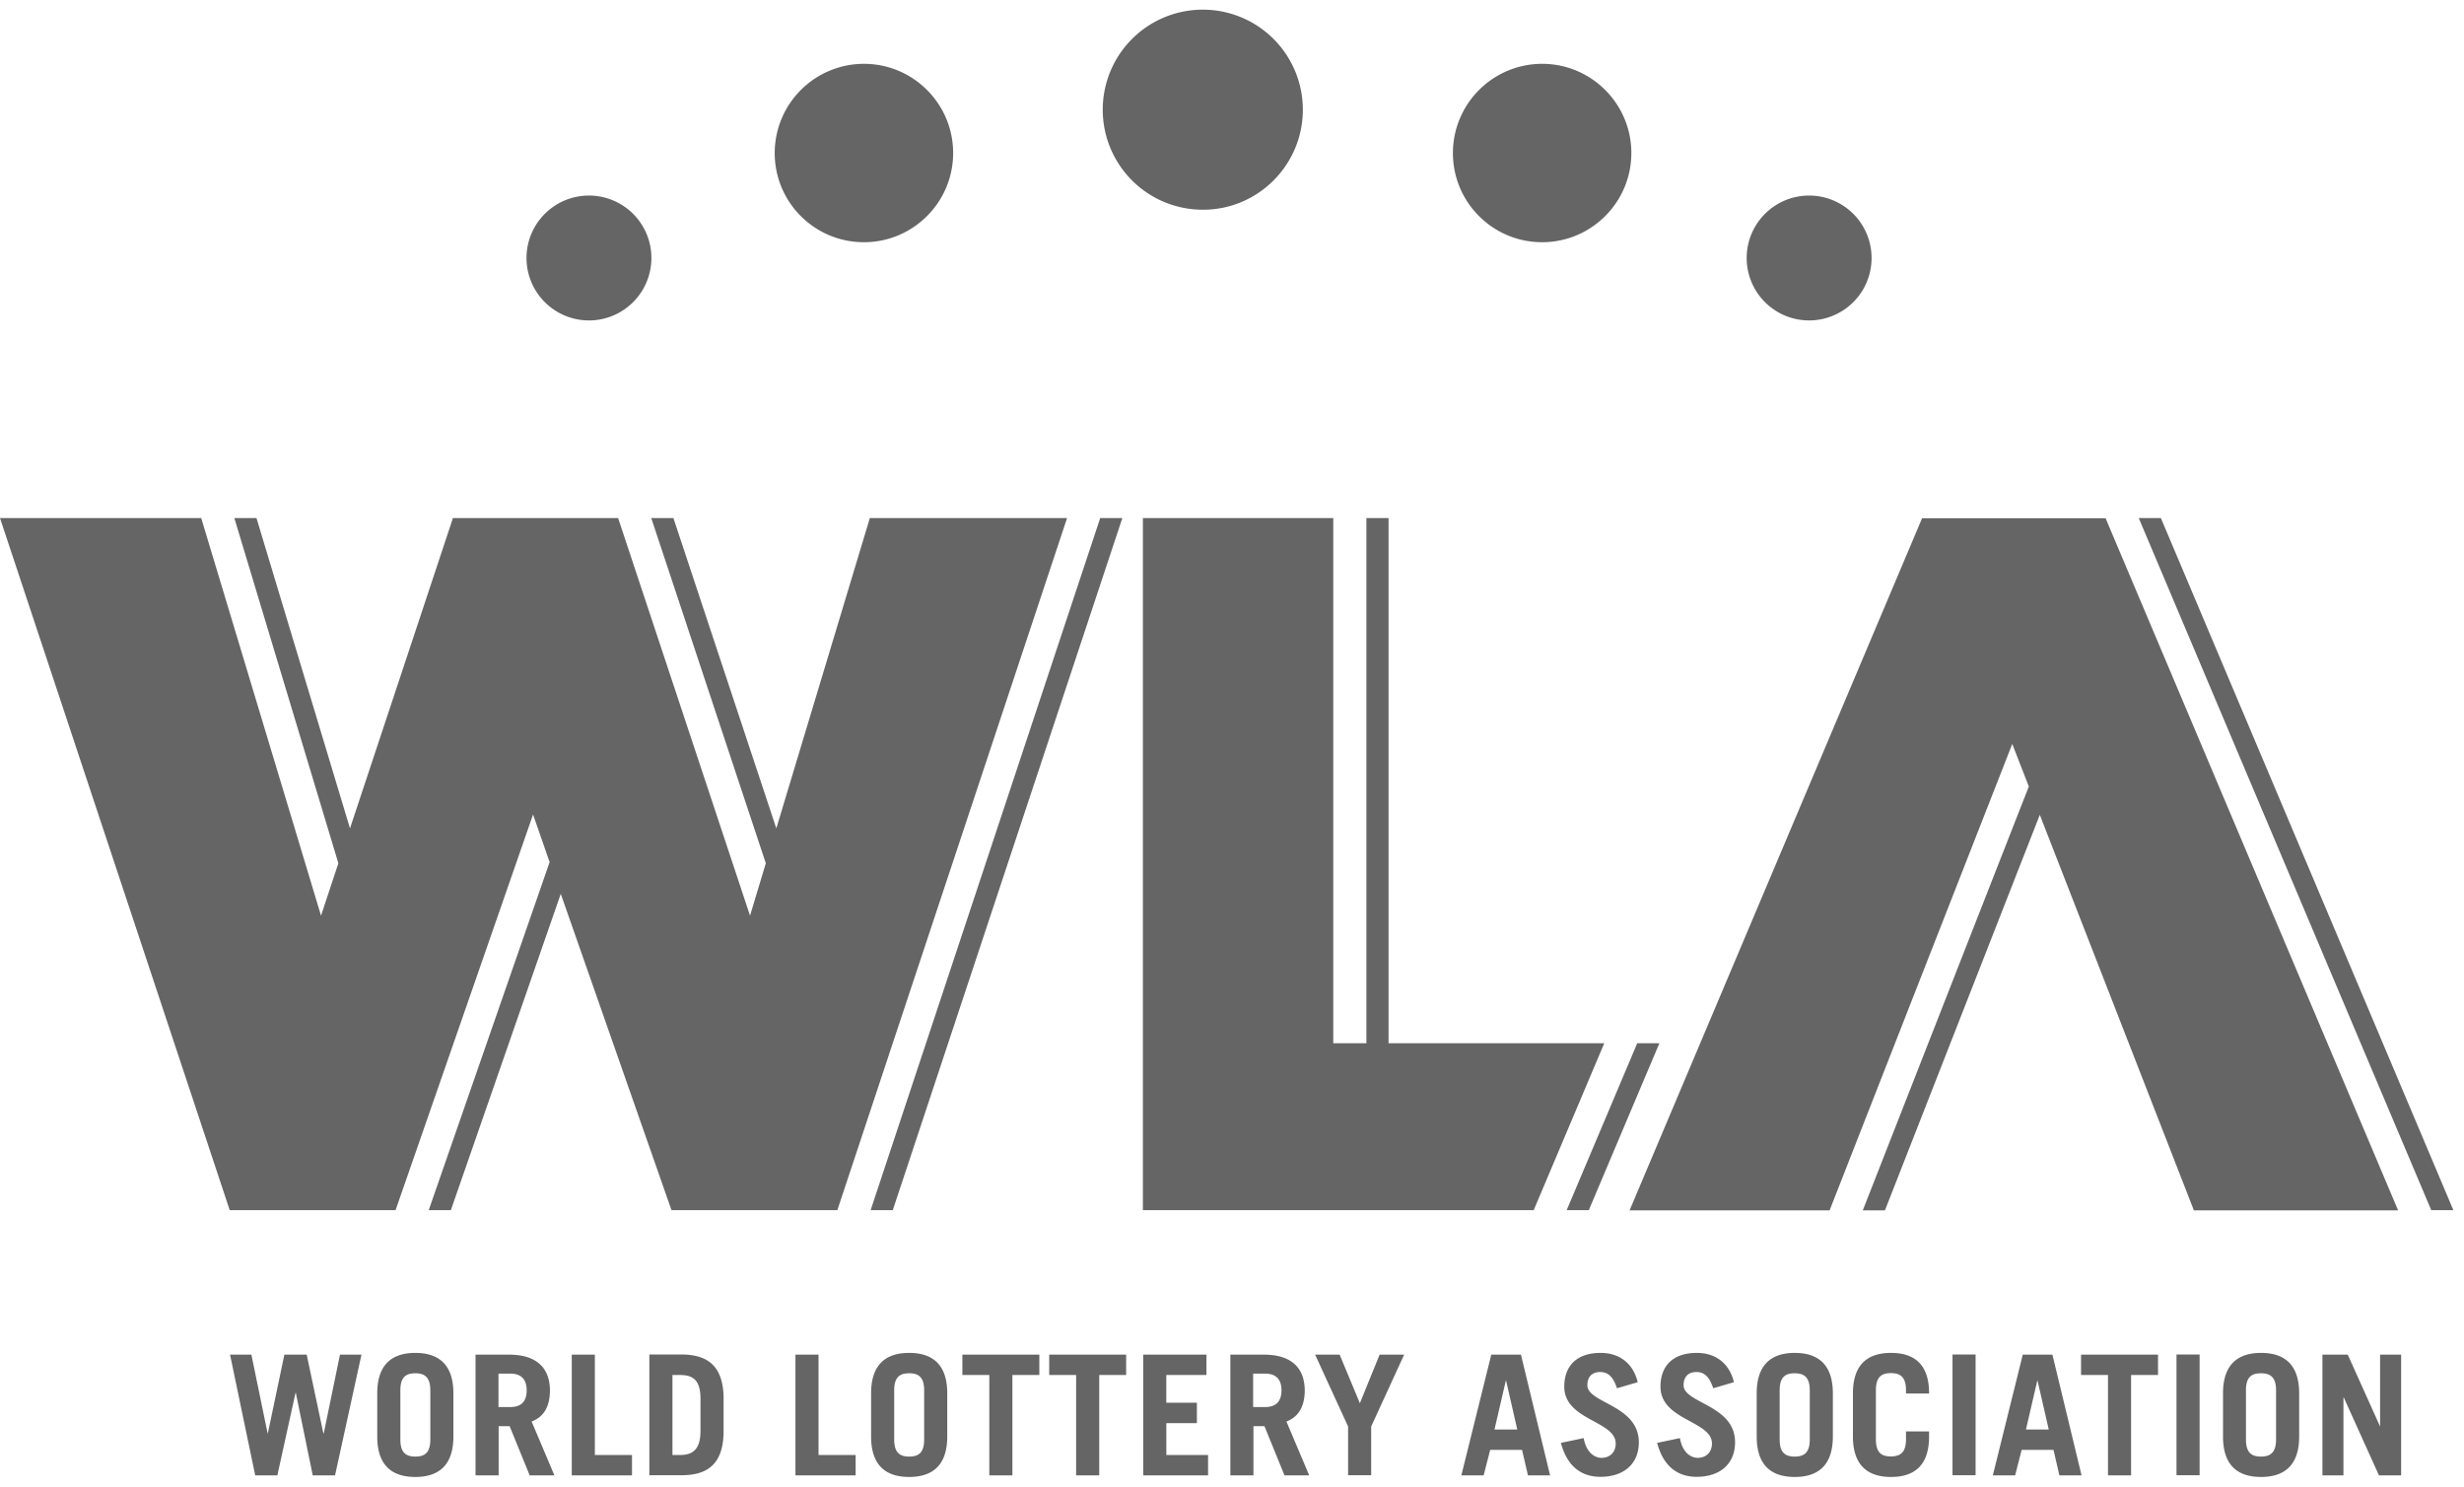 <svg width="116" height="70" fill="none" xmlns="http://www.w3.org/2000/svg"><path d="M115.5 56.983h-1.042l-13.77-32.588h1.042l13.77 32.588zM52.837 24.395h-1.042L40.987 56.983h1.043l10.807-32.588zm21.96 32.588l3.323-7.86h-1.043l-3.322 7.86h1.043zm11.34 0l8.596-21.953.78 2.003-7.816 19.957h1.043l7.29-18.622 7.253 18.622h9.614l-13.77-32.587h-8.64L76.718 56.99h9.42v-.007zm-10.612-7.86H65.37V24.395h-1.043v24.728h-1.56V24.395h-8.962v32.588h18.398l3.322-7.86zm-50.43-10.77l.78 2.242-5.692 16.388h1.042L26.4 42.088l5.213 14.895h7.807l10.815-32.588H40.95l-4.403 14.61-4.844-14.61H30.66l5.393 16.253-.743 2.467-6.21-18.72h-7.777l-4.846 14.61-4.402-14.61h-1.042l4.897 16.253-.817 2.467-5.64-18.72H0l10.815 32.588h7.807l6.473-18.63zm36.24-33.188a4.708 4.708 0 00-4.71-4.71 4.708 4.708 0 00-4.71 4.71 4.708 4.708 0 004.71 4.71c2.595.008 4.71-2.107 4.71-4.71zm11.265 6.24c2.318 0 4.2-1.882 4.2-4.2 0-2.317-1.882-4.2-4.2-4.2a4.203 4.203 0 00-4.2 4.2c0 2.318 1.875 4.2 4.2 4.2zm12.57 3.683a2.94 2.94 0 100-5.88 2.94 2.94 0 000 5.88zm-57.443 0a2.94 2.94 0 100-5.88 2.94 2.94 0 000 5.88zm12.945-3.683c2.318 0 4.2-1.882 4.2-4.2 0-2.317-1.882-4.2-4.2-4.2a4.203 4.203 0 00-4.2 4.2c0 2.318 1.875 4.2 4.2 4.2zM15.24 67.498h-.015l-.787-3.713h-1.05l-.78 3.713H12.6l-.765-3.713H10.83l1.185 5.685h1.042l.855-3.885h.015l.796 3.885h1.05l1.244-5.685h-1.012l-.765 3.713zm6.105-1.89v2.032c0 1.403-.742 1.905-1.793 1.905-1.057 0-1.792-.502-1.792-1.905v-2.032c0-1.403.742-1.905 1.792-1.905s1.793.502 1.793 1.905zm-1.087-.143c0-.63-.278-.802-.706-.802-.434 0-.704.172-.704.802v2.318c0 .63.277.802.704.802.436 0 .706-.172.706-.802v-2.318zm4.77 1.47L26.1 69.47h-1.163l-.945-2.317h-.517v2.317h-1.088v-5.685h1.575c1.305 0 1.928.63 1.928 1.703-.008.705-.255 1.215-.863 1.447zm-.233-1.47c0-.547-.293-.787-.773-.787h-.554v1.575h.555c.487 0 .772-.233.772-.788zm3.21-1.68h-1.087v5.685h2.835v-.96h-1.748v-4.725zm6.06 1.965v1.748c-.045 1.432-.742 1.965-1.98 1.965H30.57v-5.685h1.515c1.237.007 1.935.54 1.98 1.972zm-1.087.128c0-.803-.27-1.133-.946-1.133h-.374v3.765h.374c.6 0 .946-.285.946-1.132v-1.5zm5.557-2.093h-1.087v5.685h2.834v-.96h-1.747v-4.725zm6.06 1.823v2.032c0 1.403-.742 1.905-1.792 1.905-1.058 0-1.793-.502-1.793-1.905v-2.032c0-1.403.742-1.905 1.793-1.905 1.05 0 1.792.502 1.792 1.905zm-1.087-.143c0-.63-.278-.802-.706-.802-.434 0-.705.172-.705.802v2.318c0 .63.278.802.706.802.434 0 .705-.172.705-.802v-2.318zm1.8-.72h1.267v4.725h1.087v-4.725h1.268v-.96h-3.623v.96zm4.087 0h1.267v4.725h1.088v-4.725h1.267v-.96h-3.622v.96zm5.512 2.265h1.44v-.96h-1.44v-1.305h1.89v-.96H53.82v5.685h3.053v-.96h-1.965v-1.5zm5.656-.075l1.072 2.535h-1.163l-.944-2.317h-.518v2.317h-1.087v-5.685h1.575c1.305 0 1.927.63 1.927 1.703-.008.705-.262 1.215-.862 1.447zm-.233-1.47c0-.547-.292-.787-.773-.787h-.562v1.575h.563c.48 0 .772-.233.772-.788zm3.69.608l-.952-2.288h-1.155l1.552 3.383v2.295h1.087v-2.295l1.553-3.383H64.95l-.93 2.288zm7.583-2.288l1.372 5.685h-1.042l-.278-1.2h-1.5l-.308 1.2h-1.05l1.41-5.685h1.396zm-.173 3.525l-.525-2.295h-.015l-.532 2.295h1.072zm3.3-2.085c0-.382.21-.622.6-.622.375 0 .615.225.795.765l.975-.285c-.188-.803-.78-1.38-1.747-1.38-1.125 0-1.71.615-1.71 1.59 0 1.59 2.422 1.605 2.422 2.677 0 .428-.293.675-.668.675-.322 0-.72-.247-.84-.93l-1.072.225c.293 1.118.975 1.598 1.86 1.598 1.14 0 1.808-.645 1.808-1.62 0-1.77-2.423-1.838-2.423-2.693zm4.53 0c0-.382.21-.622.6-.622.375 0 .615.225.795.765l.975-.285c-.188-.803-.78-1.38-1.748-1.38-1.125 0-1.71.615-1.71 1.59 0 1.59 2.423 1.605 2.423 2.677 0 .428-.293.675-.668.675-.322 0-.72-.247-.84-.93l-1.072.225c.293 1.118.975 1.598 1.86 1.598 1.14 0 1.808-.645 1.808-1.62.007-1.77-2.423-1.838-2.423-2.693zm7.027.383v2.032c0 1.403-.742 1.905-1.792 1.905-1.058 0-1.793-.502-1.793-1.905v-2.032c0-1.403.743-1.905 1.793-1.905 1.05 0 1.792.502 1.792 1.905zm-1.087-.143c0-.63-.278-.802-.713-.802-.434 0-.704.172-.704.802v2.318c0 .63.277.802.704.802.436 0 .713-.172.713-.802v-2.318zm3.825-1.762c-1.058 0-1.793.502-1.793 1.905v2.032c0 1.403.743 1.905 1.793 1.905 1.057 0 1.792-.502 1.792-1.905v-.24H89.73v.375c0 .63-.278.803-.713.803-.434 0-.704-.173-.704-.803v-2.317c0-.63.277-.803.704-.803.436 0 .713.173.713.803v.157h1.087V65.6c0-1.395-.734-1.897-1.792-1.897zm2.895 5.76h1.087v-5.685H91.92v5.685zm4.703-5.678l1.372 5.685h-1.043l-.277-1.2h-1.5l-.307 1.2h-1.05l1.41-5.685h1.395zm-.173 3.525l-.525-2.295h-.015l-.532 2.295h1.072zm1.522-2.565h1.268v4.725h1.087v-4.725h1.268v-.96h-3.623v.96zm4.493 4.718h1.088v-5.685h-1.088v5.685zm5.775-3.855v2.032c0 1.403-.743 1.905-1.793 1.905-1.057 0-1.792-.502-1.792-1.905v-2.032c0-1.403.742-1.905 1.792-1.905s1.793.502 1.793 1.905zm-1.088-.143c0-.63-.277-.802-.712-.802-.435 0-.705.172-.705.802v2.318c0 .63.277.802.705.802.428 0 .712-.172.712-.802v-2.318zm4.906 1.688h-.016l-1.515-3.368h-1.192v5.685h.99v-3.667h.015l1.657 3.667h1.043v-5.685h-.99v3.368h.008z" fill="#656565"/></svg>